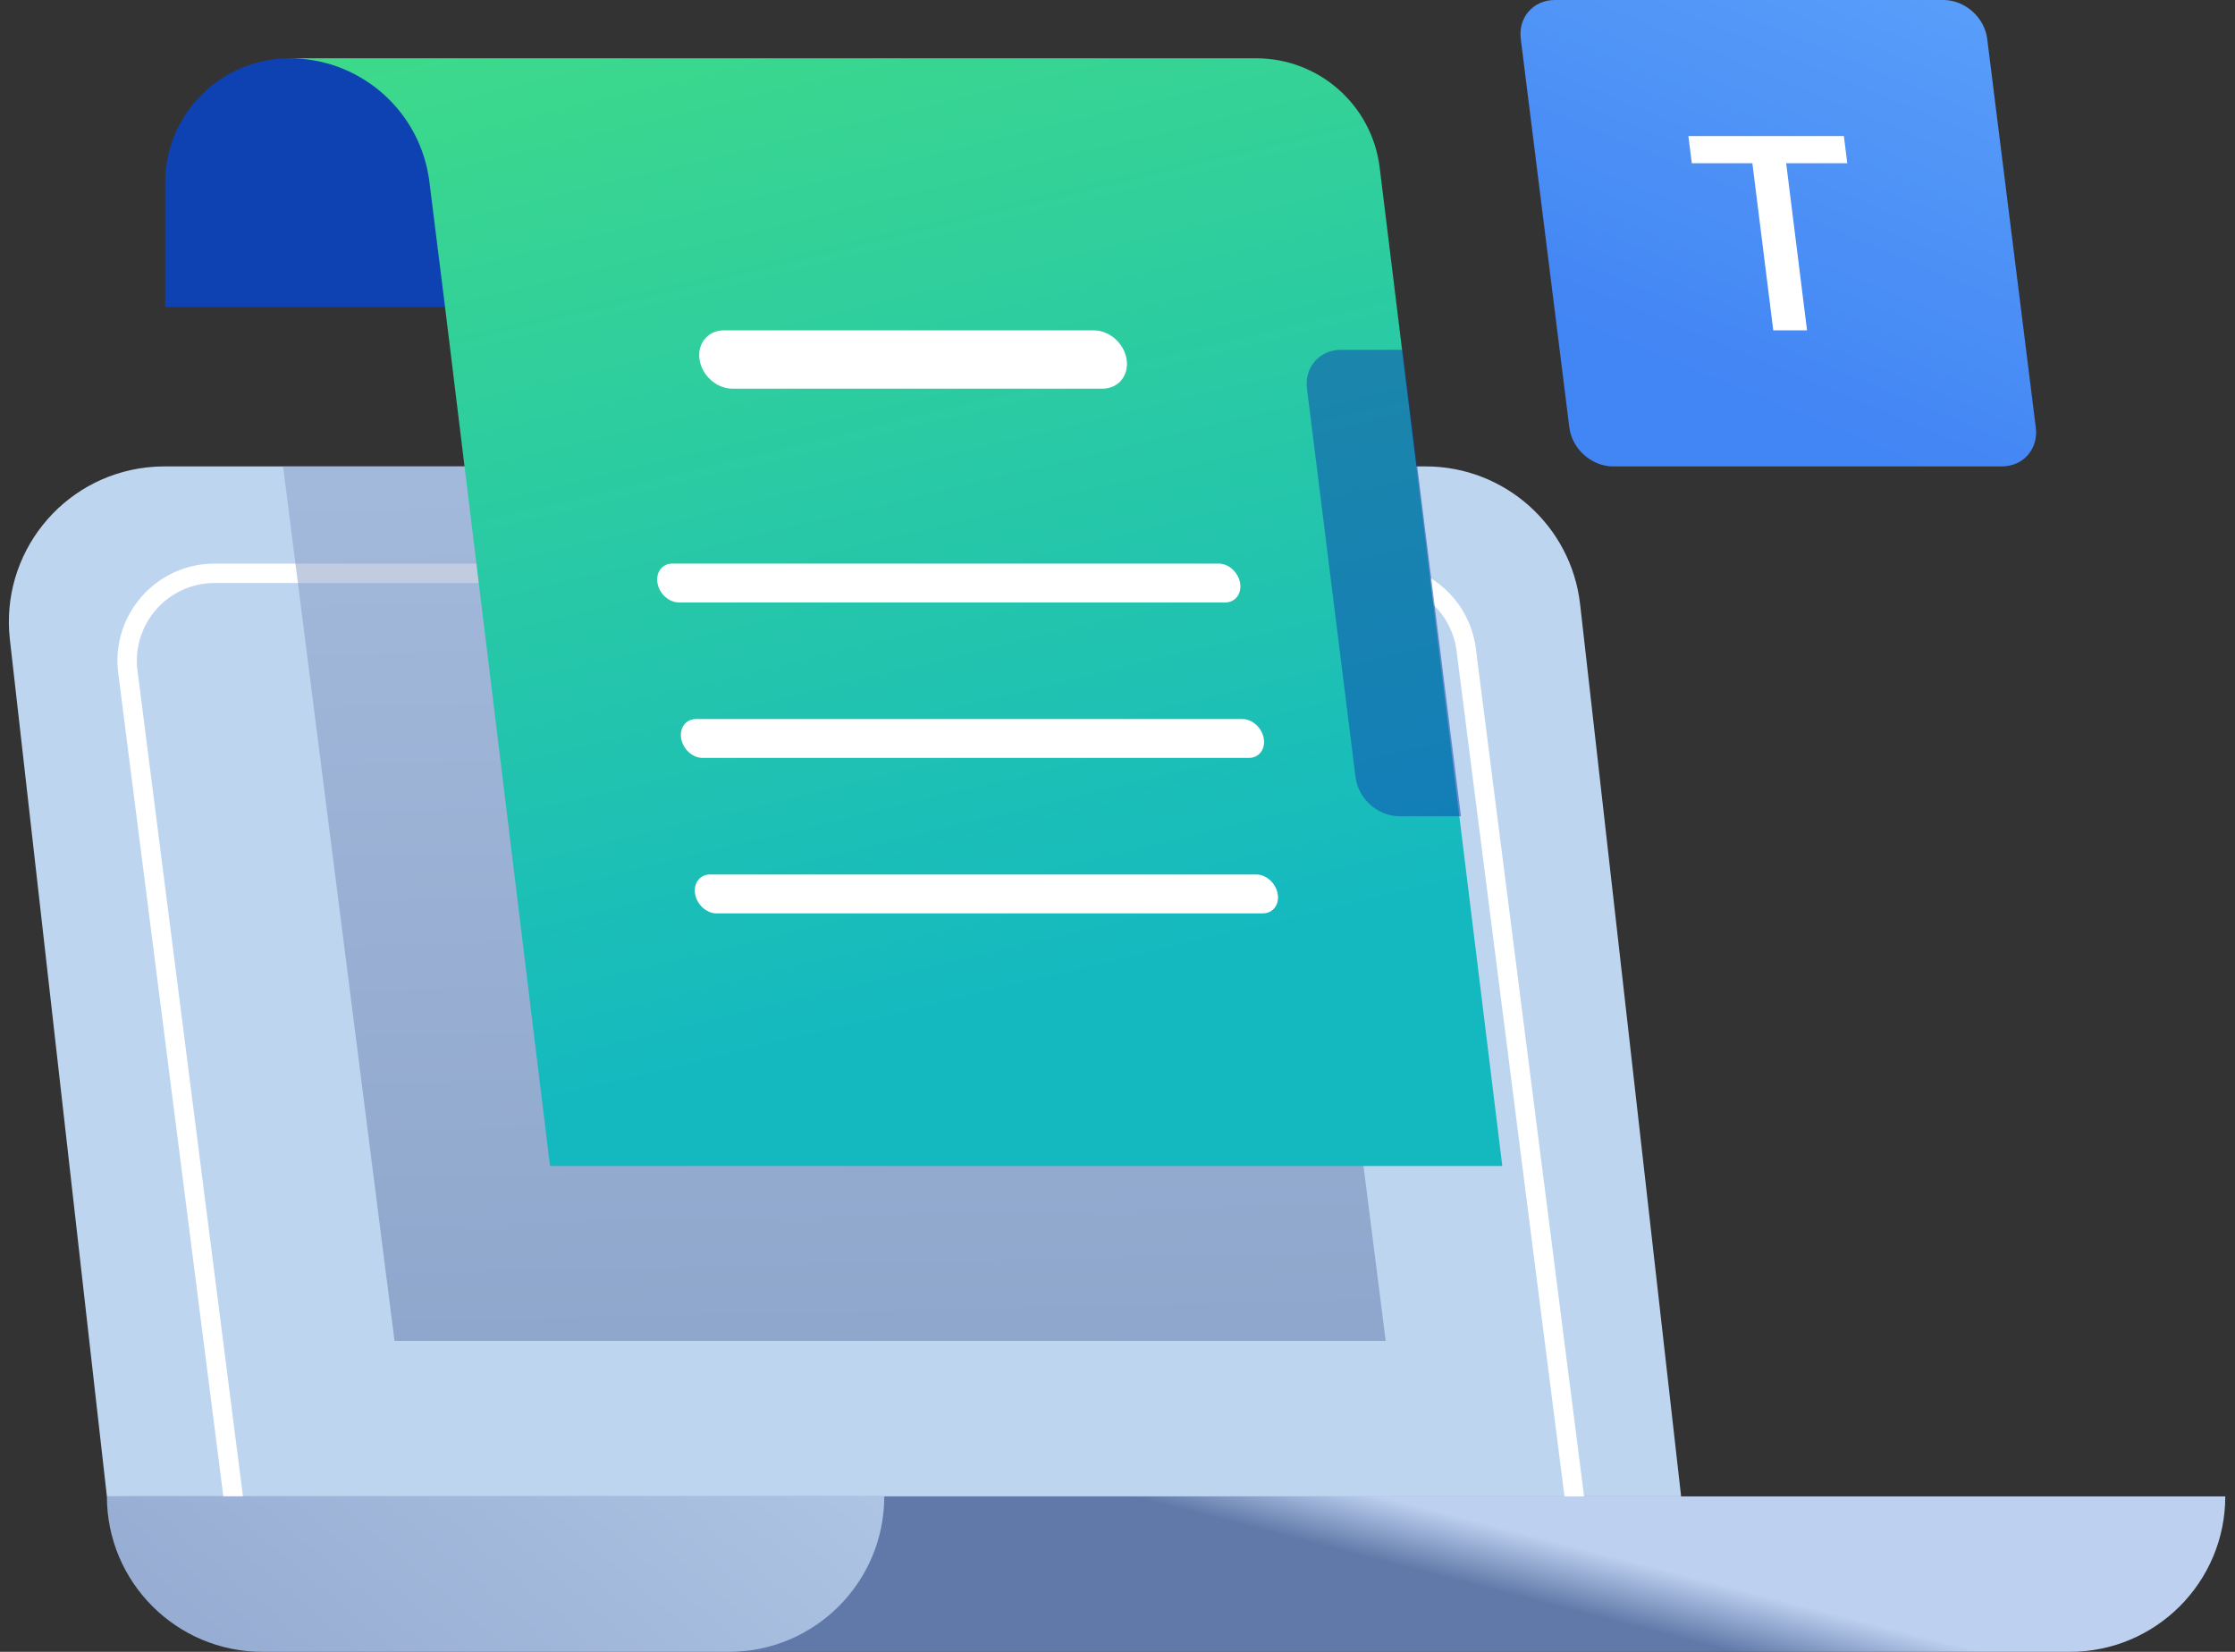 <?xml version="1.0" encoding="UTF-8"?>
<svg width="115px" height="85px" viewBox="0 0 115 85" version="1.1" xmlns="http://www.w3.org/2000/svg" xmlns:xlink="http://www.w3.org/1999/xlink">
    <rect x="0" y="0" width="115" height="85" fill="#333333" stroke="none"/>
    <!-- Generator: sketchtool 63.1 (101010) - https://sketch.com -->
    <title>DD6F2AD5-8400-4FC8-9912-9CB291575FF3</title>
    <desc>Created with sketchtool.</desc>
    <defs>
        <linearGradient x1="73.684%" y1="48.376%" x2="62.709%" y2="51.526%" id="linearGradient-1">
            <stop stop-color="#BDD0F0" offset="0%"></stop>
            <stop stop-color="#6079A8" offset="100%"></stop>
        </linearGradient>
        <linearGradient x1="0%" y1="52%" x2="179.653%" y2="10.24%" id="linearGradient-2">
            <stop stop-color="#96ACD2" offset="0%"></stop>
            <stop stop-color="#BED5F0" offset="100%"></stop>
        </linearGradient>
        <linearGradient x1="73.684%" y1="-136.207%" x2="80.46%" y2="101.226%" id="linearGradient-3">
            <stop stop-color="#BDD0F0" offset="0%"></stop>
            <stop stop-color="#6079A8" offset="100%"></stop>
        </linearGradient>
        <linearGradient x1="21.23%" y1="-36.511%" x2="54.032%" y2="86.375%" id="linearGradient-4">
            <stop stop-color="#4BE479" offset="0%"></stop>
            <stop stop-color="#14B9C0" offset="100%"></stop>
        </linearGradient>
        <linearGradient x1="86.926%" y1="-121.03%" x2="0%" y2="65.884%" id="linearGradient-5">
            <stop stop-color="#72BAFF" offset="0%"></stop>
            <stop stop-color="#4285F4" offset="100%"></stop>
        </linearGradient>
    </defs>
    <g id="Website" stroke="none" stroke-width="1" fill="none" fill-rule="evenodd">
        <g id="Formsio_Homepage-with-Illustration" transform="translate(-132, -2597)">
            <g id="Forms-Designer" transform="translate(128.5, 2590)">
                <rect id="Rectangle" opacity="0.1" x="0" y="0" width="120" height="100" rx="10"></rect>
                <g transform="translate(3, 7)" id="Group-39">
                    <g>
                        <g id="Group-35" transform="translate(0, 24)">
                            <path d="M8.957,0 L73.855,0 C77.925,-7.97755174e-15 81.346,3.056 81.804,7.1 L87,53 L87,53 L6,53 L1.008,8.9 C0.511,4.51 3.667,0.548 8.057,0.051 C8.356,0.017 8.656,5.52352272e-17 8.957,0 Z" id="Rectangle" fill="#BED5F0"></path>
                            <path d="M71.478,5.5 L11.543,5.5 C11.353,5.5 11.162,5.512 10.973,5.536 C9.741,5.694 8.688,6.336 7.984,7.247 C7.279,8.157 6.922,9.337 7.079,10.57 L12.56,53.5 L81.568,53.5 L75.942,9.43 C75.799,8.307 75.249,7.324 74.452,6.623 C73.655,5.921 72.611,5.5 71.478,5.5 Z" id="Rectangle-Copy-15" stroke="#FFFFFF"></path>
                            <g id="Group-34" transform="translate(6, 53)">
                                <path d="M1,0 L109,0 C109,4.418 105.418,8 101,8 L9,8 C4.582,8 1,4.418 1,0 L1,0 L1,0 Z" id="Rectangle-Copy-20" fill="url(#linearGradient-1)"></path>
                                <path d="M0,0 L40,0 C40,4.418 36.418,8 32,8 L8,8 C3.582,8 5.41083001e-16,4.418 0,0 L0,0 L0,0 Z" id="Rectangle" fill="url(#linearGradient-2)"></path>
                            </g>
                            <path d="M66.085,-5.68434189e-13 L71.8,45 L20.8,45 L15.064,-5.68434189e-13 L66.085,-5.68434189e-13 Z" id="Combined-Shape" fill="url(#linearGradient-3)" opacity="0.5"></path>
                        </g>
                        <g id="Group-35" transform="translate(9, 3)">
                            <path d="M6.4,0 L48,0 L48,0 L48,12.8 L0,12.8 L0,6.4 C-1.32104479e-15,2.865 2.865,-2.38878857e-16 6.4,0 Z" id="Rectangle" fill="#0E42B2"></path>
                            <path d="M56.138,-1.36424205e-12 C59.371,-1.36415464e-12 62.096,2.411 62.49,5.62 L68.8,57 L19.8,57 L14.4,12.8 L14.399,12.797 L13.594,6.351 C13.15,2.803 10.192,0.121 6.643,0.004 L6.4,-1.25055521e-12 L6.4,-1.25055521e-12 L56.138,-1.36424205e-12 Z" id="Combined-Shape-Copy" fill="url(#linearGradient-4)"></path>
                            <path d="M63.674,15 L66.674,39 L63.5,39 C62.395,39 61.388,38.105 61.25,37 L58.75,17 C58.612,15.895 59.395,15 60.5,15 L63.674,15 Z" id="Combined-Shape" fill="#0E42B2" opacity="0.5"></path>
                            <path d="M55.424,34 C55.939,34 56.432,34.448 56.526,35 C56.62,35.552 56.278,36 55.764,36 L27.649,36 C27.135,36 26.641,35.552 26.548,35 C26.454,34.448 26.795,34 27.31,34 L55.424,34 Z" id="Path" fill="#FFFFFF"></path>
                            <path d="M54.206,26 C54.721,26 55.214,26.448 55.308,27 C55.401,27.552 55.06,28 54.546,28 L26.431,28 C25.917,28 25.423,27.552 25.33,27 C25.236,26.448 25.577,26 26.092,26 L54.206,26 Z" id="Path" fill="#FFFFFF"></path>
                            <path d="M56.142,42 C56.657,42 57.15,42.448 57.244,43 C57.338,43.552 56.996,44 56.482,44 L28.367,44 C27.853,44 27.36,43.552 27.266,43 C27.172,42.448 27.513,42 28.028,42 L56.142,42 Z" id="Path-Copy-3" fill="#FFFFFF"></path>
                            <path d="M47.781,14 C48.59,14 49.347,14.672 49.47,15.5 C49.594,16.328 49.039,17 48.23,17 L29.183,17 C28.374,17 27.618,16.328 27.494,15.5 C27.37,14.672 27.926,14 28.735,14 L47.781,14 Z" id="Combined-Shape" fill="#FFFFFF"></path>
                        </g>
                        <g id="Add-TextBox" transform="translate(78.5, 0)">
                            <path d="M2,0 L22,0 C23.105,0 24.112,0.895 24.25,2 L26.75,22 C26.888,23.105 26.105,24 25,24 L5,24 C3.895,24 2.888,23.105 2.75,22 L0.25,2 C0.112,0.895 0.895,0 2,0 Z" id="Rectangle" fill="url(#linearGradient-5)"></path>
                            <polygon id="T" fill="#FFFFFF" fill-rule="nonzero" points="14.98 17 13.906 8.401 17.05 8.401 16.875 7 8.875 7 9.05 8.401 12.167 8.401 13.242 17"></polygon>
                        </g>
                    </g>
                </g>
            </g>
        </g>
    </g>
</svg>